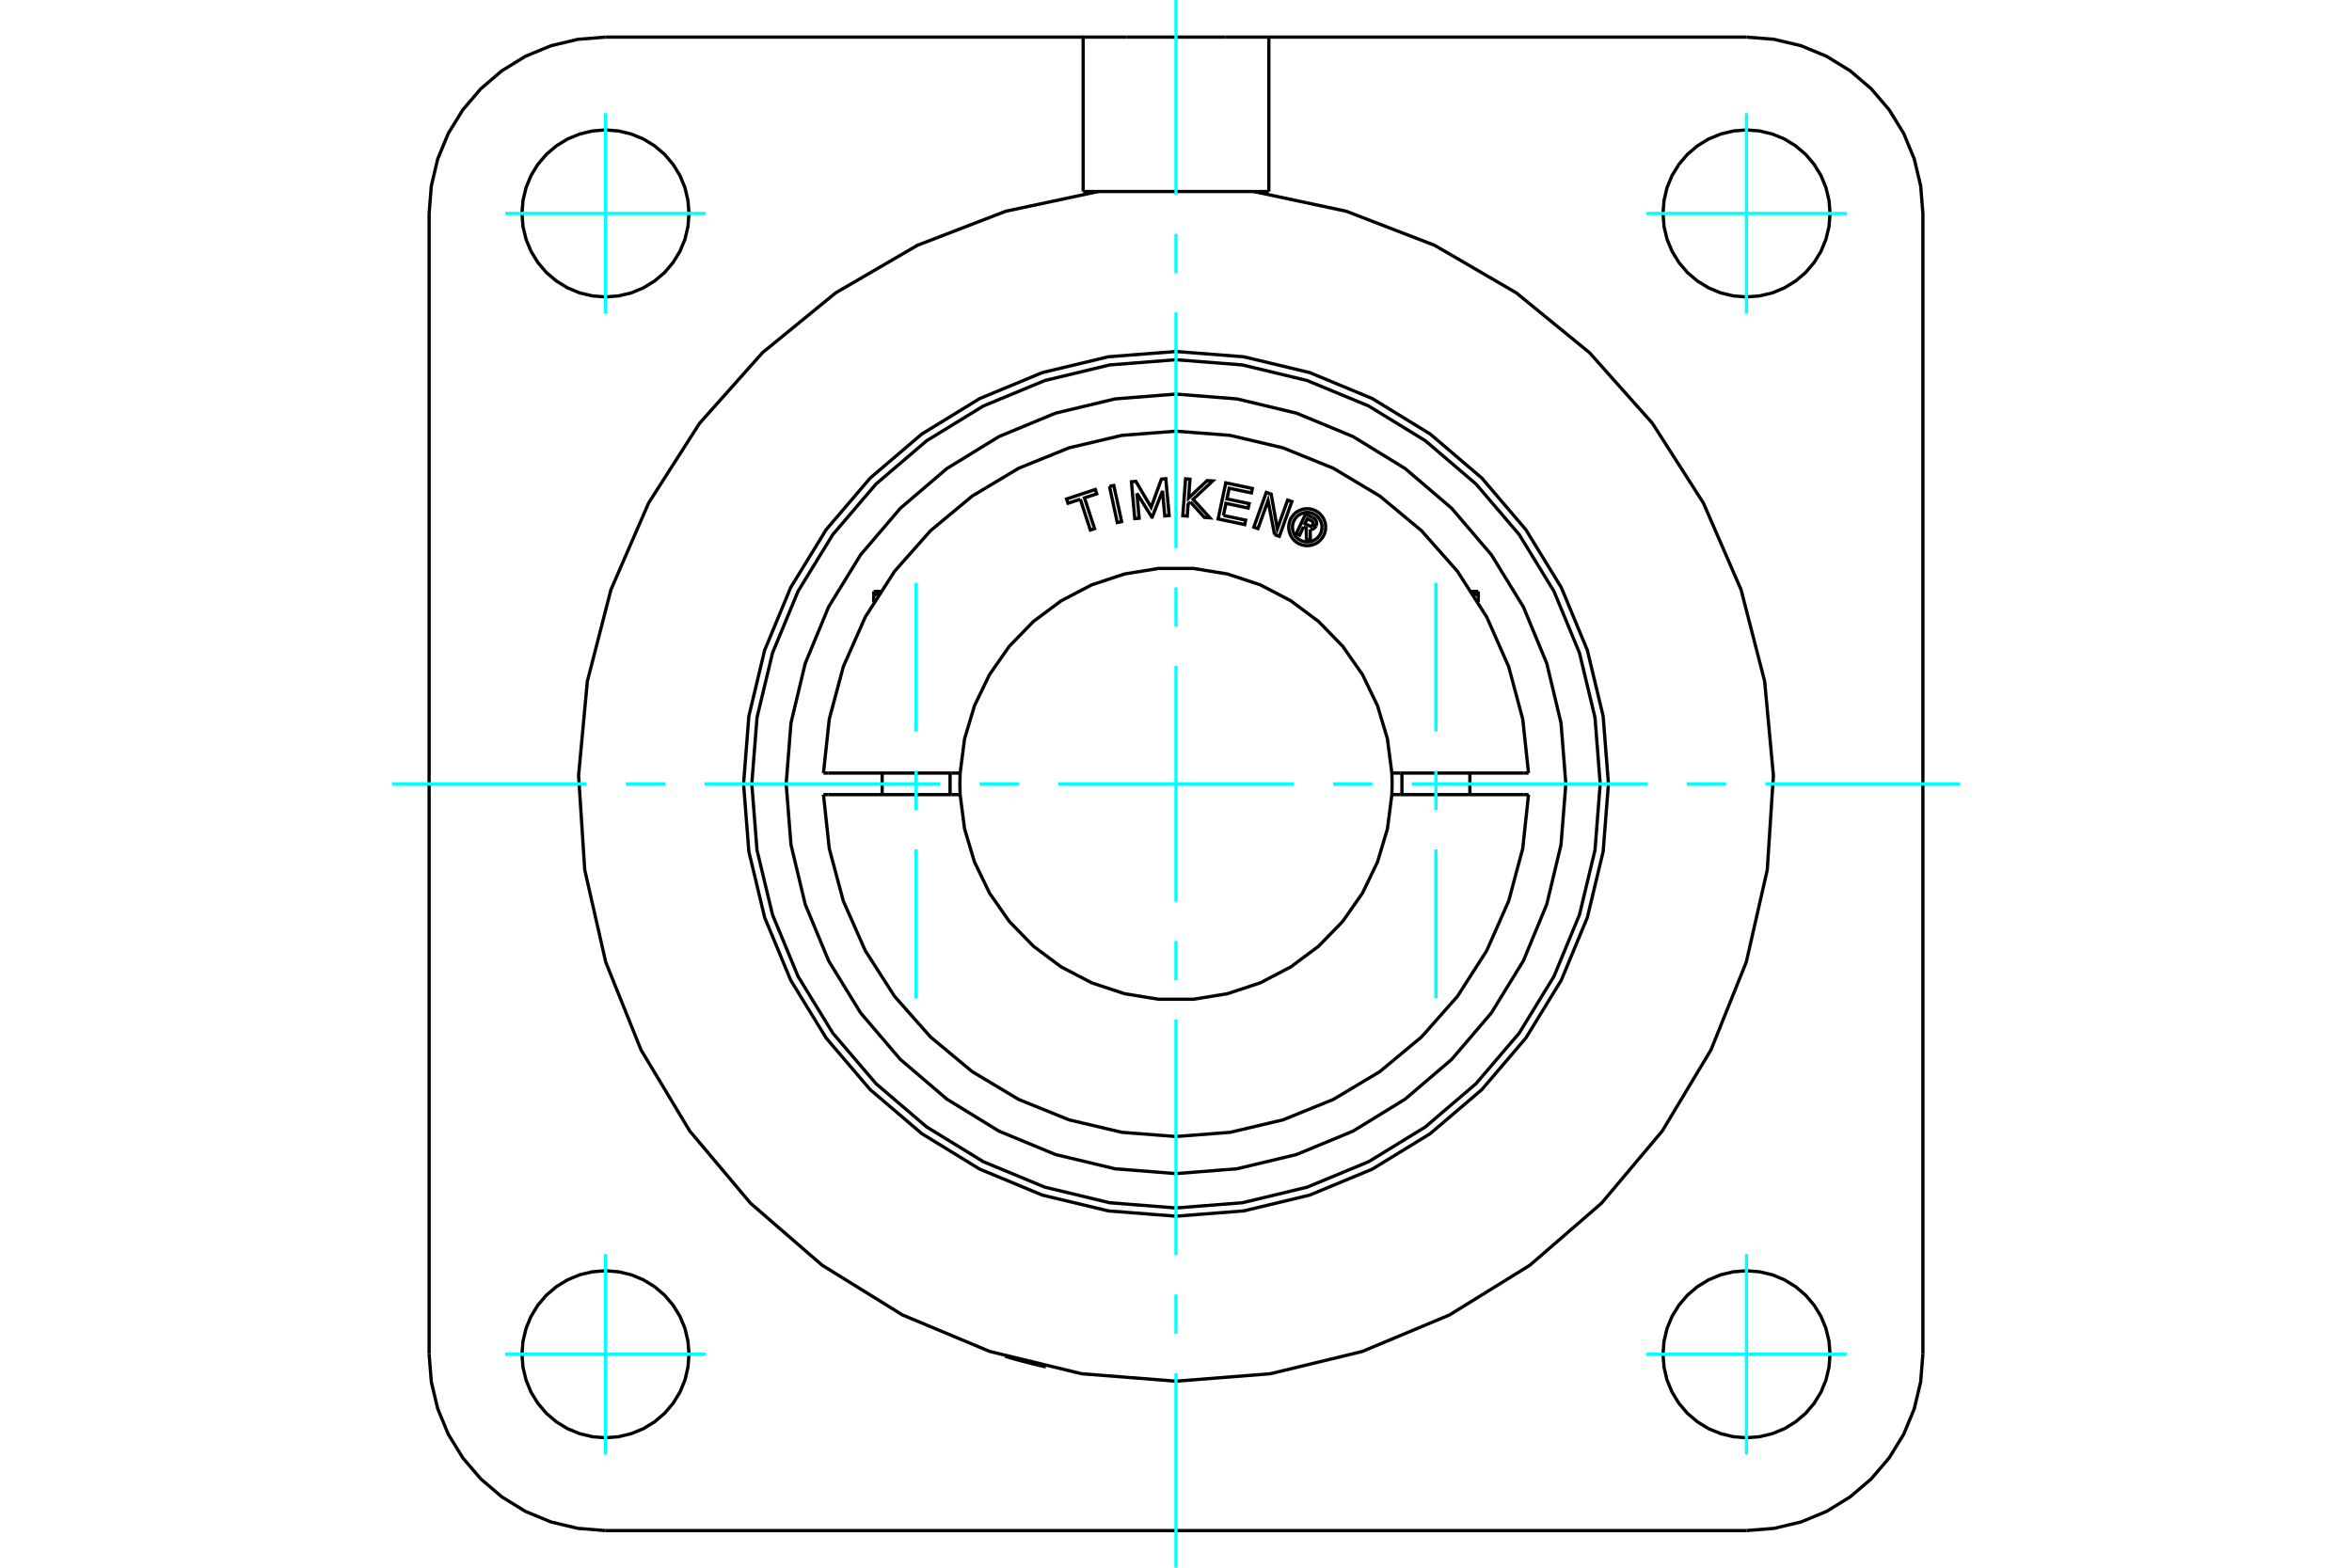 <?xml version="1.0" standalone="no"?>
<!DOCTYPE svg PUBLIC "-//W3C//DTD SVG 1.1//EN"
	"http://www.w3.org/Graphics/SVG/1.1/DTD/svg11.dtd">
<svg xmlns="http://www.w3.org/2000/svg" height="100%" width="100%" viewBox="0 0 36000 24000">
	<rect x="-1800" y="-1200" width="39600" height="26400" style="fill:#FFF"/>
	<g style="fill:none; fill-rule:evenodd" transform="matrix(1 0 0 1 0 0)">
		<g style="fill:none; stroke:#000; stroke-width:50; shape-rendering:geometricPrecision">
			<polyline points="16007,20926 16006,20925 16002,20925 15996,20923 15987,20921 15976,20919 15963,20916 15947,20912 15930,20908 15912,20904 15891,20899 15869,20894 15845,20888 15819,20882 15793,20875 15766,20868 15738,20861 15711,20854 15684,20847 15657,20840 15630,20833 15603,20826 15577,20819 15552,20812 15528,20805 15506,20799 15485,20793 15467,20788 15450,20783 15435,20778 15422,20774 15411,20771 15402,20769 15396,20767 15392,20766 15391,20765"/>
			<line x1="29432" y1="3268" x2="29432" y2="20732"/>
			<line x1="26732" y1="23432" x2="9268" y2="23432"/>
			<polyline points="16579,2932 16579,568 17242,568"/>
			<line x1="19421" y1="568" x2="19421" y2="2932"/>
			<line x1="18758" y1="568" x2="19421" y2="568"/>
			<line x1="17242" y1="568" x2="18758" y2="568"/>
			<line x1="9268" y1="568" x2="16579" y2="568"/>
			<line x1="19421" y1="568" x2="26732" y2="568"/>
			<line x1="16810" y1="2932" x2="16579" y2="2932"/>
			<polyline points="9268,568 8845,602 8433,700 8042,862 7681,1084 7359,1359 7084,1681 6862,2042 6700,2433 6602,2845 6568,3268"/>
			<line x1="6568" y1="20732" x2="6568" y2="3268"/>
			<polyline points="6568,20732 6602,21155 6700,21567 6862,21958 7084,22319 7359,22641 7681,22916 8042,23138 8433,23300 8845,23398 9268,23432"/>
			<polyline points="26732,23432 27155,23398 27567,23300 27958,23138 28319,22916 28641,22641 28916,22319 29138,21958 29300,21567 29398,21155 29432,20732"/>
			<polyline points="29432,3268 29398,2845 29300,2433 29138,2042 28916,1681 28641,1359 28319,1084 27958,862 27567,700 27155,602 26732,568"/>
			<line x1="19421" y1="2932" x2="19190" y2="2932"/>
			<polyline points="28011,3268 27995,3068 27948,2872 27872,2687 27767,2516 27637,2363 27484,2233 27313,2128 27128,2052 26932,2005 26732,1989 26532,2005 26337,2052 26152,2128 25981,2233 25828,2363 25698,2516 25593,2687 25516,2872 25470,3068 25454,3268 25470,3468 25516,3663 25593,3848 25698,4019 25828,4172 25981,4302 26152,4407 26337,4484 26532,4530 26732,4546 26932,4530 27128,4484 27313,4407 27484,4302 27637,4172 27767,4019 27872,3848 27948,3663 27995,3468 28011,3268"/>
			<polyline points="28011,20732 27995,20532 27948,20337 27872,20152 27767,19981 27637,19828 27484,19698 27313,19593 27128,19516 26932,19470 26732,19454 26532,19470 26337,19516 26152,19593 25981,19698 25828,19828 25698,19981 25593,20152 25516,20337 25470,20532 25454,20732 25470,20932 25516,21128 25593,21313 25698,21484 25828,21637 25981,21767 26152,21872 26337,21948 26532,21995 26732,22011 26932,21995 27128,21948 27313,21872 27484,21767 27637,21637 27767,21484 27872,21313 27948,21128 27995,20932 28011,20732"/>
			<polyline points="10546,20732 10530,20532 10484,20337 10407,20152 10302,19981 10172,19828 10019,19698 9848,19593 9663,19516 9468,19470 9268,19454 9068,19470 8872,19516 8687,19593 8516,19698 8363,19828 8233,19981 8128,20152 8052,20337 8005,20532 7989,20732 8005,20932 8052,21128 8128,21313 8233,21484 8363,21637 8516,21767 8687,21872 8872,21948 9068,21995 9268,22011 9468,21995 9663,21948 9848,21872 10019,21767 10172,21637 10302,21484 10407,21313 10484,21128 10530,20932 10546,20732"/>
			<polyline points="10546,3268 10530,3068 10484,2872 10407,2687 10302,2516 10172,2363 10019,2233 9848,2128 9663,2052 9468,2005 9268,1989 9068,2005 8872,2052 8687,2128 8516,2233 8363,2363 8233,2516 8128,2687 8052,2872 8005,3068 7989,3268 8005,3468 8052,3663 8128,3848 8233,4019 8363,4172 8516,4302 8687,4407 8872,4484 9068,4530 9268,4546 9468,4530 9663,4484 9848,4407 10019,4302 10172,4172 10302,4019 10407,3848 10484,3663 10530,3468 10546,3268"/>
			<polyline points="19190,2932 16810,2932 15394,3234 14043,3755 12792,4483 11671,5399 10708,6480 9928,7700 9351,9028 8990,10430 8856,11872 8950,13317 9271,14728 9811,16072 10556,17313 11488,18421 12583,19369 13814,20131 15150,20690 16557,21031 18000,21145 19443,21031 20850,20690 22186,20131 23417,19369 24512,18421 25444,17313 26189,16072 26729,14728 27050,13317 27144,11872 27010,10430 26649,9028 26072,7700 25292,6480 24329,5399 23208,4483 21957,3755 20606,3234 19190,2932"/>
			<polyline points="24619,12000 24538,10964 24296,9954 23898,8995 23355,8109 22681,7319 21891,6645 21005,6102 20046,5704 19036,5462 18000,5381 16964,5462 15954,5704 14995,6102 14109,6645 13319,7319 12645,8109 12102,8995 11704,9954 11462,10964 11381,12000 11462,13036 11704,14046 12102,15005 12645,15891 13319,16681 14109,17355 14995,17898 15954,18296 16964,18538 18000,18619 19036,18538 20046,18296 21005,17898 21891,17355 22681,16681 23355,15891 23898,15005 24296,14046 24538,13036 24619,12000"/>
			<polyline points="13373,9112 13376,9112 13378,9111 13380,9110 13383,9109 13385,9108 13388,9108 13390,9107 13392,9106 13395,9105 13397,9105 13399,9104 13402,9103 13404,9103 13406,9102 13409,9101 13411,9100 13413,9100 13416,9099 13418,9098 13420,9098 13423,9097 13425,9096 13427,9096 13429,9095 13432,9094 13434,9094 13436,9093 13439,9092 13441,9092 13443,9091 13445,9091 13448,9090 13450,9089 13452,9089 13454,9088"/>
			<line x1="13373" y1="9218" x2="13373" y2="9112"/>
			<line x1="13373" y1="9054" x2="13373" y2="9112"/>
			<line x1="13373" y1="9054" x2="13476" y2="9054"/>
			<line x1="22627" y1="9218" x2="22627" y2="9112"/>
			<polyline points="22546,9088 22548,9089 22550,9089 22552,9090 22555,9091 22557,9091 22559,9092 22561,9092 22564,9093 22566,9094 22568,9094 22571,9095 22573,9096 22575,9096 22577,9097 22580,9098 22582,9098 22584,9099 22587,9100 22589,9100 22591,9101 22594,9102 22596,9103 22598,9103 22601,9104 22603,9105 22605,9105 22608,9106 22610,9107 22612,9108 22615,9108 22617,9109 22620,9110 22622,9111 22624,9112 22627,9112 22627,9054"/>
			<line x1="22524" y1="9054" x2="22627" y2="9054"/>
			<polyline points="19952,8065 19891,8194 19841,8170 19983,7871 20094,7924"/>
			<polyline points="20144,8052 20149,8037 20152,8022 20153,8007 20151,7992 20146,7977 20139,7964 20131,7951 20120,7940 20108,7931 20094,7924"/>
			<polyline points="20144,8052 20096,8029 20098,8023 20100,8016 20100,8010 20099,8003 20097,7997 20094,7991 20091,7986 20086,7981 20081,7977 20075,7974 20009,7942 19973,8017 20041,8049 20047,8051 20053,8053 20059,8053 20066,8053 20072,8051 20078,8048 20083,8045 20088,8041 20092,8036 20096,8030 20143,8053"/>
			<polyline points="20054,8106 20070,8105 20085,8102 20100,8097 20113,8089 20125,8078 20135,8066 20143,8053"/>
			<polyline points="20054,8106 20057,8280 19997,8251 19993,8085 19952,8065"/>
			<polyline points="18726,7891 19066,7963 19052,8031 18645,7945 18762,7392 19169,7478 19155,7546 18814,7474 18780,7638 19120,7710 19105,7778 18765,7706 18726,7891"/>
			<polyline points="17402,7551 17436,7934 17369,7940 17318,7376 17386,7370 17619,7766 17777,7335 17844,7329 17895,7892 17828,7898 17794,7516 17636,7916 17629,7916 17402,7551"/>
			<polyline points="16535,7643 16347,7704 16325,7639 16765,7494 16787,7560 16599,7622 16754,8093 16689,8114 16535,7643"/>
			<polyline points="16982,7446 17048,7432 17168,7985 17101,7999 16982,7446"/>
			<polyline points="18220,7684 18186,7716 18172,7901 18104,7895 18147,7331 18214,7337 18193,7624 18477,7357 18561,7363 18262,7644 18518,7927 18434,7921 18220,7684"/>
			<polyline points="19509,8185 19409,7664 19254,8093 19191,8070 19382,7538 19457,7565 19551,8096 19709,7656 19773,7679 19582,8211 19509,8185"/>
			<polyline points="20291,8071 20288,8027 20277,7983 20260,7942 20237,7905 20208,7871 20175,7842 20137,7819 20096,7802 20053,7791 20008,7788 19964,7791 19921,7802 19880,7819 19842,7842 19808,7871 19780,7905 19756,7942 19739,7983 19729,8027 19725,8071 19729,8115 19739,8158 19756,8199 19780,8237 19808,8271 19842,8300 19880,8323 19921,8340 19964,8350 20008,8354 20053,8350 20096,8340 20137,8323 20175,8300 20208,8271 20237,8237 20260,8199 20277,8158 20288,8115 20291,8071"/>
			<polyline points="20235,8071 20232,8035 20224,8001 20210,7968 20191,7938 20168,7911 20141,7888 20111,7869 20078,7856 20044,7847 20008,7844 19973,7847 19938,7856 19906,7869 19875,7888 19848,7911 19825,7938 19807,7968 19793,8001 19785,8035 19782,8071 19785,8106 19793,8141 19807,8174 19825,8204 19848,8231 19875,8254 19906,8272 19938,8286 19973,8294 20008,8297 20044,8294 20078,8286 20111,8272 20141,8254 20168,8231 20191,8204 20210,8174 20224,8141 20232,8106 20235,8071"/>
			<line x1="14563" y1="11835" x2="14696" y2="11835"/>
			<line x1="12676" y1="11835" x2="14563" y2="11835"/>
			<line x1="12604" y1="11835" x2="12676" y2="11835"/>
			<line x1="12676" y1="12165" x2="12604" y2="12165"/>
			<line x1="14563" y1="12165" x2="12676" y2="12165"/>
			<line x1="14696" y1="12165" x2="14563" y2="12165"/>
			<line x1="21437" y1="12165" x2="21304" y2="12165"/>
			<line x1="23324" y1="12165" x2="21437" y2="12165"/>
			<line x1="23396" y1="12165" x2="23324" y2="12165"/>
			<polyline points="14696,11835 14692,12000 14696,12165"/>
			<polyline points="21304,12165 21308,12000 21304,11835"/>
			<line x1="23324" y1="11835" x2="23396" y2="11835"/>
			<line x1="21437" y1="11835" x2="23324" y2="11835"/>
			<line x1="21304" y1="11835" x2="21437" y2="11835"/>
			<polyline points="12604,12165 12693,12991 12908,13794 13244,14554 13692,15253 14242,15875 14881,16406 15593,16832 16363,17144 17172,17335 18000,17399 18828,17335 19637,17144 20407,16832 21119,16406 21758,15875 22308,15253 22756,14554 23092,13794 23307,12991 23396,12165"/>
			<polyline points="14696,12165 14764,12690 14916,13197 15146,13673 15449,14107 15818,14486 16242,14802 16711,15047 17213,15213 17735,15298 18265,15298 18787,15213 19289,15047 19758,14802 20182,14486 20551,14107 20854,13673 21084,13197 21236,12690 21304,12165"/>
			<polyline points="21304,11835 21236,11310 21084,10803 20854,10327 20551,9893 20182,9514 19758,9198 19289,8953 18787,8787 18265,8702 17735,8702 17213,8787 16711,8953 16242,9198 15818,9514 15449,9893 15146,10327 14916,10803 14764,11310 14696,11835"/>
			<polyline points="23396,11835 23307,11009 23092,10206 22756,9446 22308,8747 21758,8125 21119,7594 20407,7168 19637,6856 18828,6665 18000,6601 17172,6665 16363,6856 15593,7168 14881,7594 14242,8125 13692,8747 13244,9446 12908,10206 12693,11009 12604,11835"/>
			<polyline points="24493,12000 24413,10984 24175,9994 23785,9052 23253,8184 22591,7409 21816,6747 20948,6215 20006,5825 19016,5587 18000,5507 16984,5587 15994,5825 15052,6215 14184,6747 13409,7409 12747,8184 12215,9052 11825,9994 11587,10984 11507,12000 11587,13016 11825,14006 12215,14948 12747,15816 13409,16591 14184,17253 15052,17785 15994,18175 16984,18413 18000,18493 19016,18413 20006,18175 20948,17785 21816,17253 22591,16591 23253,15816 23785,14948 24175,14006 24413,13016 24493,12000"/>
			<polyline points="23967,12000 23893,11067 23675,10156 23317,9291 22827,8493 22219,7781 21507,7173 20709,6683 19844,6325 18933,6107 18000,6033 17067,6107 16156,6325 15291,6683 14493,7173 13781,7781 13173,8493 12683,9291 12325,10156 12107,11067 12033,12000 12107,12933 12325,13844 12683,14709 13173,15507 13781,16219 14493,16827 15291,17317 16156,17675 17067,17893 18000,17967 18933,17893 19844,17675 20709,17317 21507,16827 22219,16219 22827,15507 23317,14709 23675,13844 23893,12933 23967,12000"/>
			<line x1="14542" y1="12165" x2="14542" y2="11835"/>
			<line x1="13502" y1="11835" x2="13502" y2="12165"/>
			<line x1="22498" y1="12165" x2="22498" y2="11835"/>
			<line x1="21458" y1="11835" x2="21458" y2="12165"/>
		</g>
		<g style="fill:none; stroke:#0FF; stroke-width:50; shape-rendering:geometricPrecision">
			<line x1="18000" y1="24000" x2="18000" y2="21021"/>
			<line x1="18000" y1="20420" x2="18000" y2="19818"/>
			<line x1="18000" y1="19217" x2="18000" y2="15609"/>
			<line x1="18000" y1="15007" x2="18000" y2="14406"/>
			<line x1="18000" y1="13804" x2="18000" y2="10196"/>
			<line x1="18000" y1="9594" x2="18000" y2="8993"/>
			<line x1="18000" y1="8391" x2="18000" y2="4783"/>
			<line x1="18000" y1="4182" x2="18000" y2="3580"/>
			<line x1="18000" y1="2979" x2="18000" y2="0"/>
			<line x1="6000" y1="12000" x2="8979" y2="12000"/>
			<line x1="9580" y1="12000" x2="10182" y2="12000"/>
			<line x1="10783" y1="12000" x2="14391" y2="12000"/>
			<line x1="14993" y1="12000" x2="15594" y2="12000"/>
			<line x1="16196" y1="12000" x2="19804" y2="12000"/>
			<line x1="20406" y1="12000" x2="21007" y2="12000"/>
			<line x1="21609" y1="12000" x2="25217" y2="12000"/>
			<line x1="25818" y1="12000" x2="26420" y2="12000"/>
			<line x1="27021" y1="12000" x2="30000" y2="12000"/>
			<line x1="9268" y1="4802" x2="9268" y2="1733"/>
			<line x1="7733" y1="3268" x2="10802" y2="3268"/>
			<line x1="7733" y1="20732" x2="10802" y2="20732"/>
			<line x1="9268" y1="22267" x2="9268" y2="19198"/>
			<line x1="26732" y1="22267" x2="26732" y2="19198"/>
			<line x1="25198" y1="20732" x2="28267" y2="20732"/>
			<line x1="25198" y1="3268" x2="28267" y2="3268"/>
			<line x1="26732" y1="4802" x2="26732" y2="1733"/>
			<line x1="14022" y1="15280" x2="14022" y2="13003"/>
			<line x1="14022" y1="12401" x2="14022" y2="11800"/>
			<line x1="14022" y1="11199" x2="14022" y2="8922"/>
			<line x1="21978" y1="15280" x2="21978" y2="13003"/>
			<line x1="21978" y1="12401" x2="21978" y2="11800"/>
			<line x1="21978" y1="11199" x2="21978" y2="8922"/>
		</g>
	</g>
</svg>
